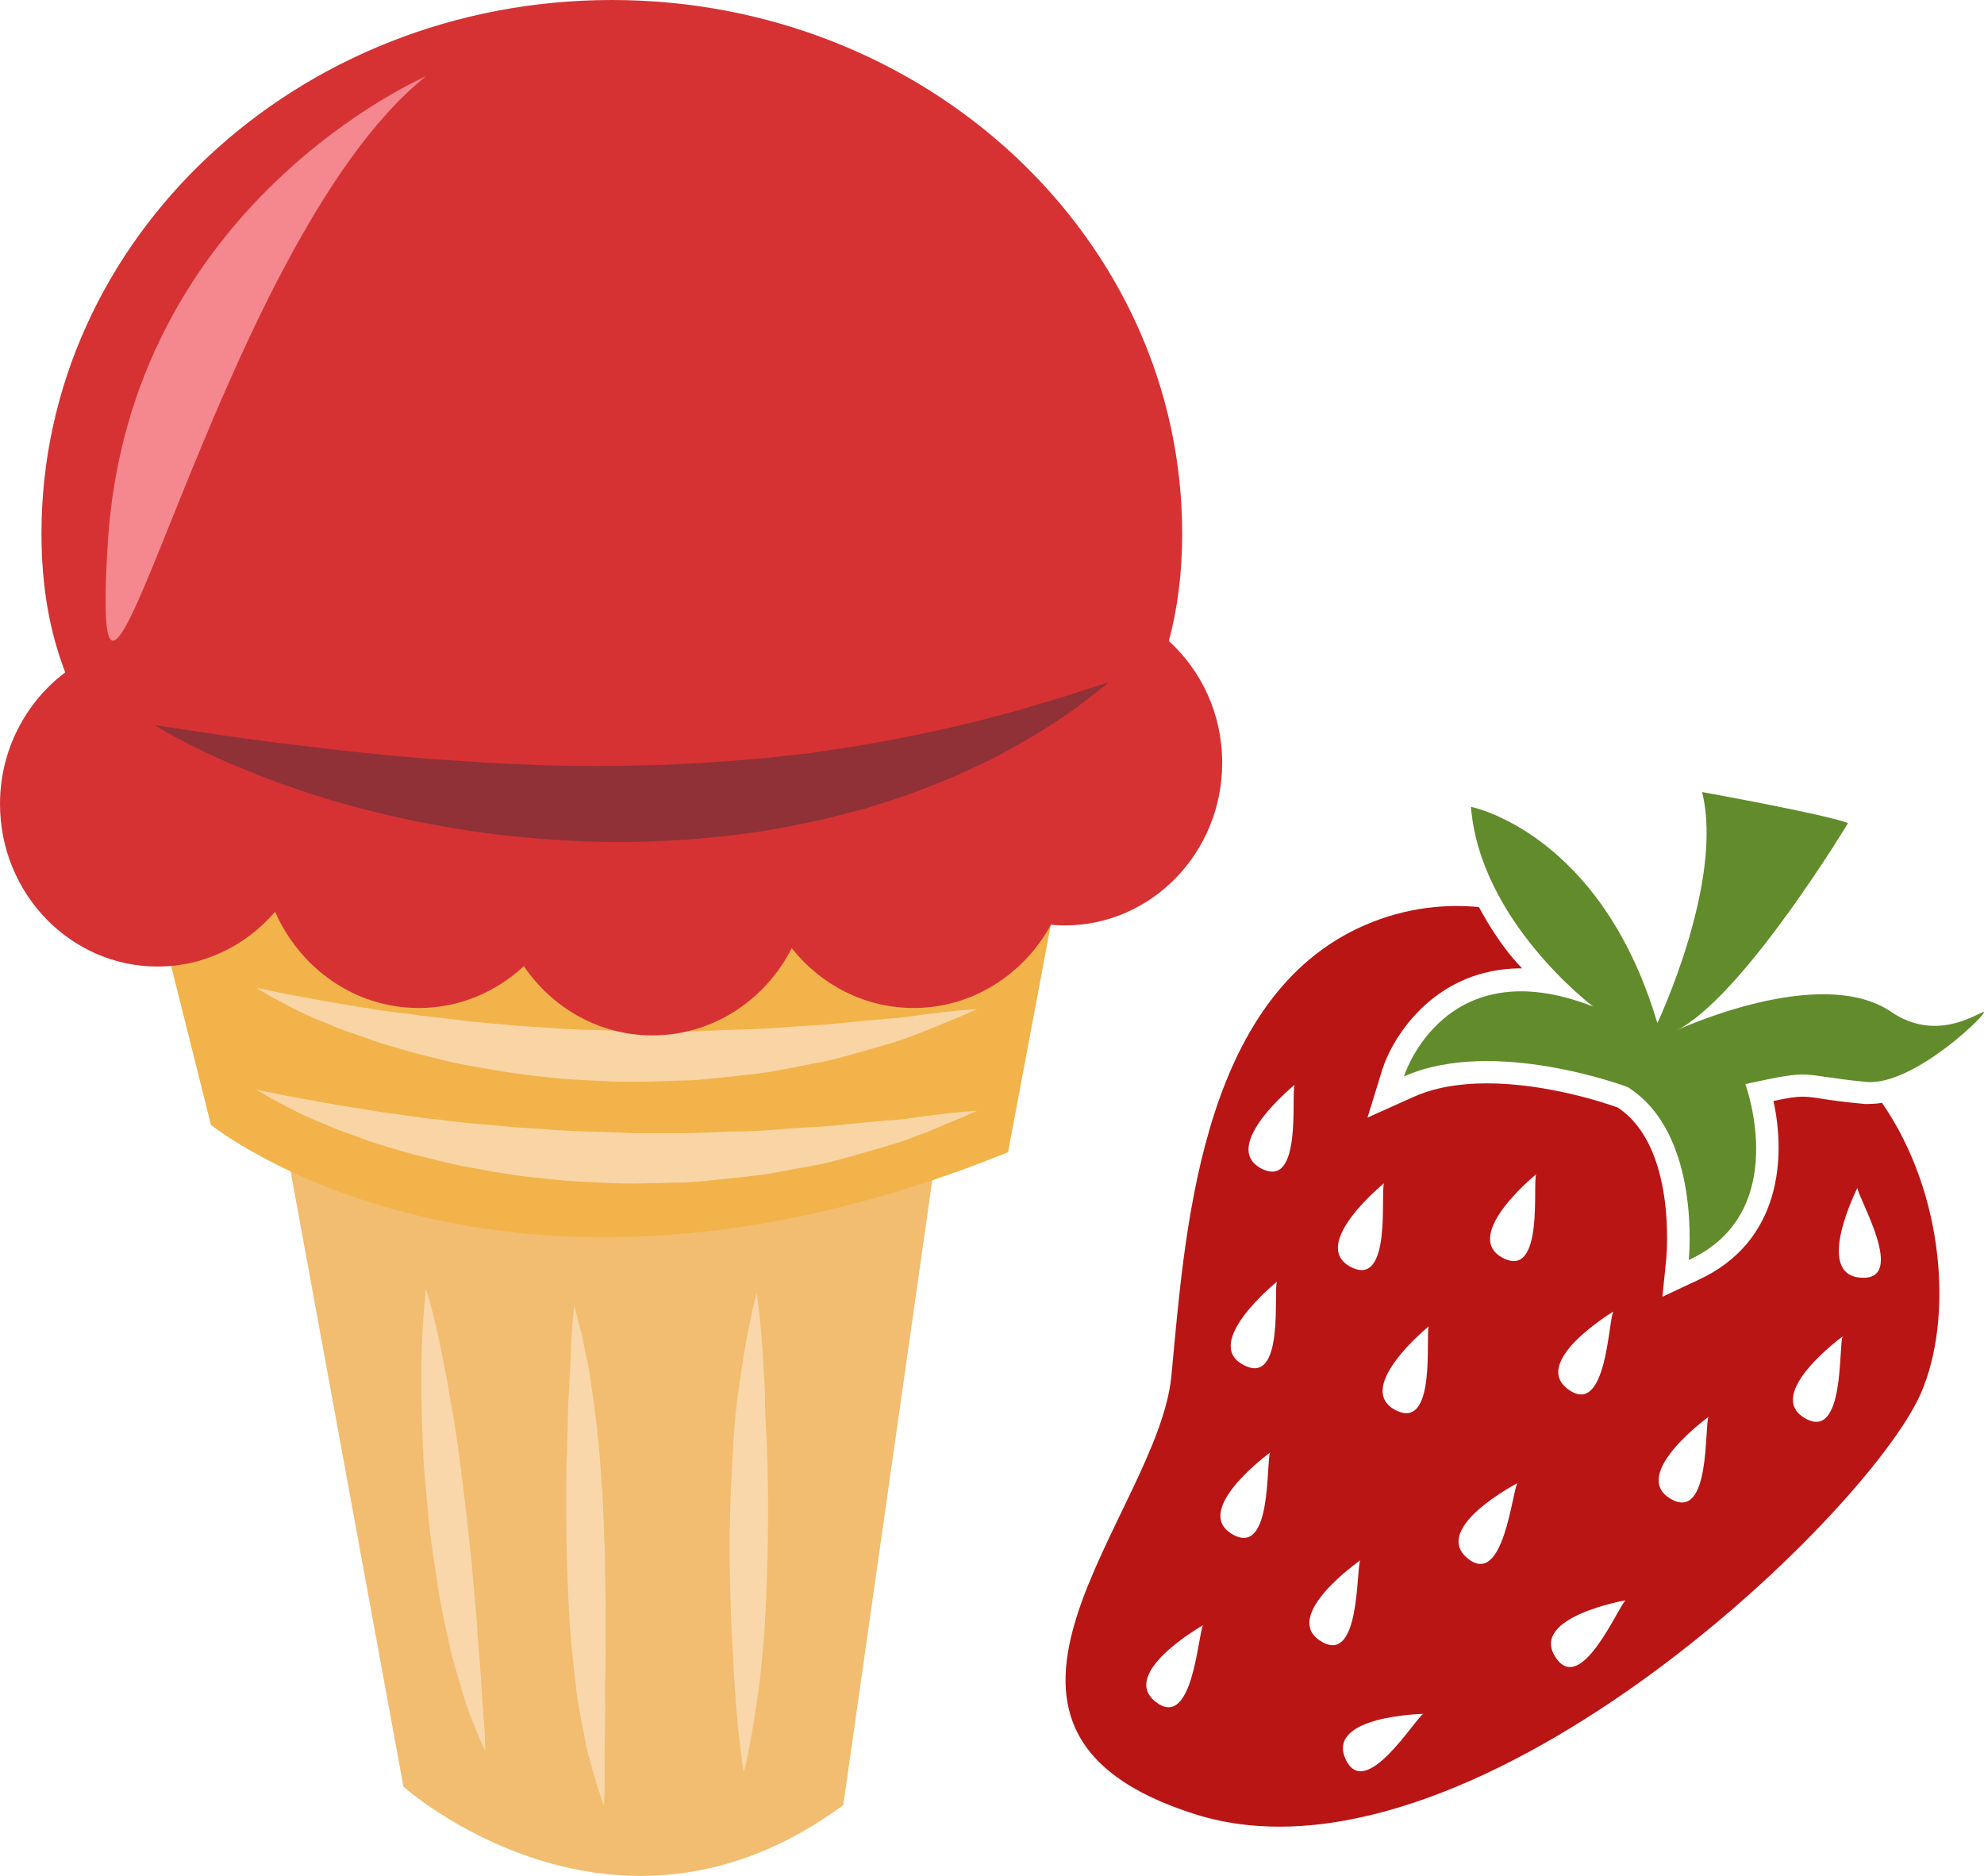 <?xml version="1.0" encoding="UTF-8" standalone="no"?>
<svg
   xmlns:dc="http://purl.org/dc/elements/1.1/"
   xmlns:cc="http://creativecommons.org/ns#"
   xmlns:rdf="http://www.w3.org/1999/02/22-rdf-syntax-ns#"
   xmlns:svg="http://www.w3.org/2000/svg"
   xmlns="http://www.w3.org/2000/svg"
   id="svg44"
   viewBox="0 0 5502.984 5203.44"
   style="clip-rule:evenodd;fill-rule:evenodd;image-rendering:optimizeQuality;shape-rendering:geometricPrecision;text-rendering:geometricPrecision"
   version="1.1"
   height="52.034mm"
   width="55.03mm"
   xml:space="preserve">
 <defs
   id="defs4">
  <style
   id="style2"
   type="text/css">
   <![CDATA[
    .fil8 {fill:#628C2C;fill-rule:nonzero}
    .fil5 {fill:#8F3136;fill-rule:nonzero}
    .fil7 {fill:#BA1515;fill-rule:nonzero}
    .fil4 {fill:#D63234;fill-rule:nonzero}
    .fil1 {fill:#F2B34A;fill-rule:nonzero}
    .fil0 {fill:#F2BD70;fill-rule:nonzero}
    .fil6 {fill:#F5878E;fill-rule:nonzero}
    .fil3 {fill:#F9D5A5;fill-rule:nonzero}
    .fil2 {fill:#F9D7AA;fill-rule:nonzero}
   ]]>
  </style>
 </defs>
 <g
   transform="translate(-7785,-11805)"
   id="Vrstva_x0020_1">
  <path
   style="fill:#f2bd70;fill-rule:nonzero"
   id="path7"
   d="m 8573,14956 331,1805 c 0,0 584,521 1220,51 l 266,-1868 z"
   class="fil0" />
  <path
   style="fill:#f2b34a;fill-rule:nonzero"
   id="path9"
   d="m 8160,14086 210,839 c 0,0 800,648 2211,76 l 172,-915 c 0,0 -1830,-267 -2593,0 z"
   class="fil1" />
  <path
   style="fill:#f9d7aa;fill-rule:nonzero"
   id="path11"
   d="m 8966,15380 c 0,0 7,20 16,54 9,35 21,85 32,144 6,30 13,63 18,97 6,34 13,70 18,108 11,75 21,155 30,235 4,40 9,80 13,119 3,40 7,78 10,116 4,37 6,74 8,108 3,35 6,67 8,98 2,30 3,58 5,82 2,25 4,46 5,64 2,36 2,57 2,57 0,0 -9,-19 -23,-52 -7,-17 -15,-37 -24,-61 -9,-23 -16,-50 -25,-80 -8,-29 -19,-61 -26,-95 -7,-35 -16,-71 -23,-108 -8,-38 -13,-77 -19,-116 -6,-40 -12,-80 -16,-120 -4,-41 -8,-81 -11,-121 -4,-40 -6,-79 -7,-117 -3,-76 -4,-147 -3,-208 1,-61 4,-112 7,-148 3,-36 5,-56 5,-56 z"
   class="fil2" />
  <path
   style="fill:#f9d7aa;fill-rule:nonzero"
   id="path13"
   d="m 9378,15427 c 0,0 6,21 15,59 5,18 10,41 15,67 6,26 12,56 16,88 10,66 20,142 26,224 3,41 6,83 8,126 2,42 3,86 5,129 0,44 1,87 2,130 0,42 0,84 0,125 0,40 -1,79 -2,117 1,37 1,72 0,104 0,33 -2,63 -1,89 0,26 0,50 0,69 0,38 -2,60 -2,60 0,0 -7,-20 -19,-57 -5,-18 -13,-41 -19,-67 -9,-26 -13,-56 -20,-88 -6,-33 -13,-68 -18,-105 -4,-38 -9,-77 -13,-118 -8,-82 -11,-169 -14,-256 -2,-87 -2,-174 -1,-255 2,-41 3,-80 4,-117 0,-37 2,-73 4,-105 4,-65 5,-120 8,-159 3,-38 6,-60 6,-60 z"
   class="fil2" />
  <path
   style="fill:#f9d7aa;fill-rule:nonzero"
   id="path15"
   d="m 9884,15392 c 0,0 3,21 7,57 4,37 9,89 12,152 2,31 4,65 4,101 0,36 4,73 5,112 3,77 4,160 3,242 -1,83 -4,167 -8,245 -2,39 -6,76 -9,112 -3,36 -8,70 -12,101 -9,62 -18,114 -25,150 -7,36 -13,56 -13,56 0,0 -4,-21 -8,-57 -5,-37 -11,-89 -15,-151 -2,-31 -5,-65 -6,-100 -2,-36 -5,-74 -6,-113 -3,-78 -5,-160 -4,-244 1,-83 5,-167 10,-245 2,-39 5,-77 10,-113 4,-35 9,-69 14,-100 9,-61 19,-113 27,-149 8,-36 14,-56 14,-56 z"
   class="fil2" />
  <path
   style="fill:#f9d5a5;fill-rule:nonzero"
   id="path17"
   d="m 8496,14827 c 0,0 31,7 86,18 28,5 61,11 99,18 38,7 81,14 127,21 47,9 98,13 151,22 54,5 110,14 168,18 29,2 59,5 89,8 30,2 60,4 91,6 61,5 123,6 185,8 l 47,2 h 46 c 31,0 62,0 93,0 61,0 121,-5 180,-5 59,-2 115,-8 169,-11 54,-2 104,-8 151,-13 24,-2 46,-4 68,-6 22,-1 42,-3 61,-6 38,-6 72,-9 100,-13 55,-6 88,-8 88,-8 0,0 -29,14 -81,35 -26,11 -58,25 -95,38 -36,15 -79,26 -126,40 -46,13 -97,29 -151,39 -55,9 -113,23 -173,29 -30,4 -61,7 -92,10 -31,3 -63,7 -95,8 -32,0 -64,2 -96,2 l -49,1 -49,-1 c -64,-3 -129,-5 -193,-13 -64,-6 -126,-15 -185,-27 -60,-9 -117,-25 -171,-38 -54,-15 -105,-29 -150,-46 -23,-9 -45,-16 -66,-24 -20,-8 -39,-17 -58,-24 -36,-15 -67,-31 -92,-44 -50,-26 -77,-44 -77,-44 z"
   class="fil3" />
  <path
   style="fill:#f9d5a5;fill-rule:nonzero"
   id="path19"
   d="m 8496,14545 c 0,0 31,6 86,18 28,5 61,11 99,18 38,7 81,14 127,21 47,9 98,13 151,21 54,5 110,14 168,19 29,2 59,5 89,8 30,2 60,4 91,6 61,5 123,6 185,8 l 47,2 46,-1 c 31,0 62,0 93,1 61,0 121,-5 180,-6 59,-1 115,-7 169,-10 54,-2 104,-9 151,-13 24,-2 46,-4 68,-6 22,-2 42,-3 61,-6 38,-6 72,-10 100,-13 55,-6 88,-8 88,-8 0,0 -29,14 -81,35 -26,11 -58,24 -95,38 -36,15 -79,26 -126,40 -46,13 -97,29 -151,38 -55,10 -113,24 -173,30 -30,3 -61,7 -92,10 -31,3 -63,7 -95,7 -32,1 -64,2 -96,3 l -49,1 -49,-1 c -64,-3 -129,-5 -193,-13 -64,-6 -126,-16 -185,-27 -60,-9 -117,-25 -171,-38 -54,-16 -105,-29 -150,-47 -23,-8 -45,-15 -66,-23 -20,-9 -39,-17 -58,-24 -36,-15 -67,-31 -92,-44 -50,-26 -77,-44 -77,-44 z"
   class="fil3" />
  <path
   style="fill:#d63234;fill-rule:nonzero"
   id="path21"
   d="m 11027,13583 c 24,-89 37,-188 37,-298 0,-817 -708,-1480 -1582,-1480 -874,0 -1582,663 -1582,1480 0,147 23,274 66,385 -109,82 -181,215 -181,365 0,249 196,451 437,451 130,0 246,-59 326,-152 69,157 221,267 399,267 112,0 213,-44 291,-116 79,116 209,192 357,192 167,0 313,-98 386,-242 80,101 202,166 338,166 164,0 306,-94 381,-231 12,1 25,2 38,2 241,0 437,-202 437,-451 0,-135 -57,-255 -148,-338 z"
   class="fil4" />
  <path
   style="fill:#8f3136;fill-rule:nonzero"
   id="path23"
   d="m 8214,13816 c 0,0 42,7 117,18 74,11 179,27 305,41 126,16 272,31 428,41 39,3 78,5 118,7 40,2 81,3 121,5 41,1 82,2 124,2 41,0 82,0 123,-2 83,0 165,-6 246,-11 41,-3 81,-7 120,-10 40,-5 79,-9 117,-13 39,-6 76,-12 113,-17 37,-6 73,-13 108,-19 70,-14 136,-27 197,-42 16,-4 31,-7 45,-11 15,-4 29,-7 43,-11 28,-8 54,-14 79,-21 49,-16 93,-27 129,-39 35,-12 63,-20 83,-27 19,-6 30,-9 30,-9 0,0 -9,7 -25,20 -16,12 -39,31 -70,54 -31,22 -69,47 -115,75 -46,26 -98,58 -158,84 -59,29 -125,55 -196,81 -36,12 -73,24 -111,36 -39,10 -78,20 -118,30 -81,18 -165,34 -251,44 -86,10 -174,16 -262,18 -87,2 -175,-1 -261,-8 -86,-6 -170,-16 -251,-30 -81,-13 -158,-30 -231,-48 -72,-18 -140,-38 -202,-60 -62,-20 -117,-43 -166,-63 -49,-20 -91,-40 -125,-57 -68,-34 -104,-58 -104,-58 z"
   class="fil5" />
  <path
   style="fill:#f5878e;fill-rule:nonzero"
   id="path25"
   d="m 8966,12017 c 0,0 -823,353 -882,1293 -58,941 294,-823 882,-1293 z"
   class="fil6" />
 </g>
 <g
   transform="translate(-7785,-11805)"
   id="Vrstva_x0020_1_0">
  <path
   style="fill:#ba1515;fill-rule:nonzero"
   id="path29"
   d="m 12005,14617 c -87,0 -149,35 -190,74 30,-3 61,-5 94,-5 208,0 404,73 412,76 l 11,6 c 9,6 19,12 28,19 l -21,-71 -158,-61 c -64,-25 -124,-38 -176,-38 z"
   class="fil7" />
  <polygon
   style="fill:#ba1515;fill-rule:nonzero"
   id="polygon31"
   points="12428,14688 12457,14710 12437,14669 "
   class="fil7" />
  <path
   style="fill:#ba1515;fill-rule:nonzero"
   id="path33"
   d="m 12241,14547 59,44 c -22,-62 -48,-116 -75,-164 -49,-26 -105,-51 -167,-71 86,116 182,190 183,191 z"
   class="fil7" />
  <path
   style="fill:#ba1515;fill-rule:nonzero"
   id="path35"
   d="m 12531,15180 c 115,-130 40,-336 37,-346 l -13,-34 -152,-59 -27,59 c 116,101 148,265 155,380 z"
   class="fil7" />
  <path
   style="fill:#ba1515;fill-rule:nonzero"
   id="path37"
   d="m 12785,14724 c 24,0 44,3 72,7 11,2 22,3 36,4 -44,-39 -93,-74 -149,-102 -130,21 -253,73 -278,84 l 81,61 -4,-11 69,-15 c 92,-20 134,-28 173,-28 z"
   class="fil7" />
  <path
   style="fill:#628c2c;fill-rule:nonzero"
   id="path39"
   d="m 12382,14643 c 0,0 186,-393 124,-641 0,0 339,61 405,86 0,0 -273,453 -459,566 -6,4 -11,6 -17,9 0,0 399,-186 596,-51 121,82 230,9 255,0 25,-8 -192,207 -325,194 -196,-19 -137,-37 -335,6 0,0 132,356 -157,488 0,0 37,-351 -170,-480 0,0 -372,-140 -620,-29 0,0 111,-356 525,-194 0,0 -314,-236 -339,-554 0,0 360,70 517,600 z"
   class="fil8" />
  <path
   style="fill:#ba1515;fill-rule:nonzero"
   id="path41"
   d="m 12946,15349 c -131,-9 -9,-249 -9,-249 0,25 140,259 9,249 z m -156,389 c -112,-67 106,-226 106,-226 -12,22 7,294 -106,226 z m -372,224 c -113,-68 106,-227 106,-227 -12,22 7,294 -106,227 z m -319,439 c -71,-111 195,-157 195,-157 -20,15 -124,268 -195,157 z m -146,-1107 c -116,-62 93,-232 93,-232 -11,23 23,293 -93,232 z m -98,833 c -100,-84 139,-208 139,-208 -15,20 -38,292 -139,208 z m -200,-411 c -116,-62 93,-232 93,-232 -10,22 23,293 -93,232 z m -138,968 c -54,-120 216,-125 216,-125 -22,11 -162,245 -216,125 z m -69,-327 c -111,-70 110,-224 110,-224 -12,22 1,294 -110,224 z m -165,-1311 c -116,-62 93,-232 93,-232 -11,23 23,293 -93,232 z m -49,545 c -117,-61 93,-231 93,-231 -11,22 23,293 -93,231 z m -32,469 c -112,-67 106,-226 106,-226 -12,22 7,294 -106,226 z m -211,466 c -104,-80 131,-213 131,-213 -14,21 -28,293 -131,213 z m 633,-1439 c -11,23 23,293 -93,232 -116,-62 93,-232 93,-232 z m 636,356 c -14,21 -18,294 -125,216 -106,-77 125,-216 125,-216 z m 745,-579 c -11,2 -22,3 -32,3 -6,0 -12,1 -18,0 -54,-5 -90,-10 -115,-14 -25,-4 -40,-6 -55,-6 -18,0 -40,3 -81,12 34,154 23,391 -210,497 l -98,46 11,-109 c 0,-4 29,-308 -135,-416 -33,-12 -196,-67 -363,-67 -80,0 -149,13 -204,38 l -127,57 41,-133 c 31,-97 150,-281 386,-281 h 2 c -41,-41 -84,-103 -120,-170 -107,-10 -222,5 -338,60 -441,212 -478,857 -515,1241 -37,385 -683,980 68,1216 751,235 1854,-819 2010,-1166 91,-206 68,-555 -107,-808 z"
   class="fil7" />
 </g>
</svg>
